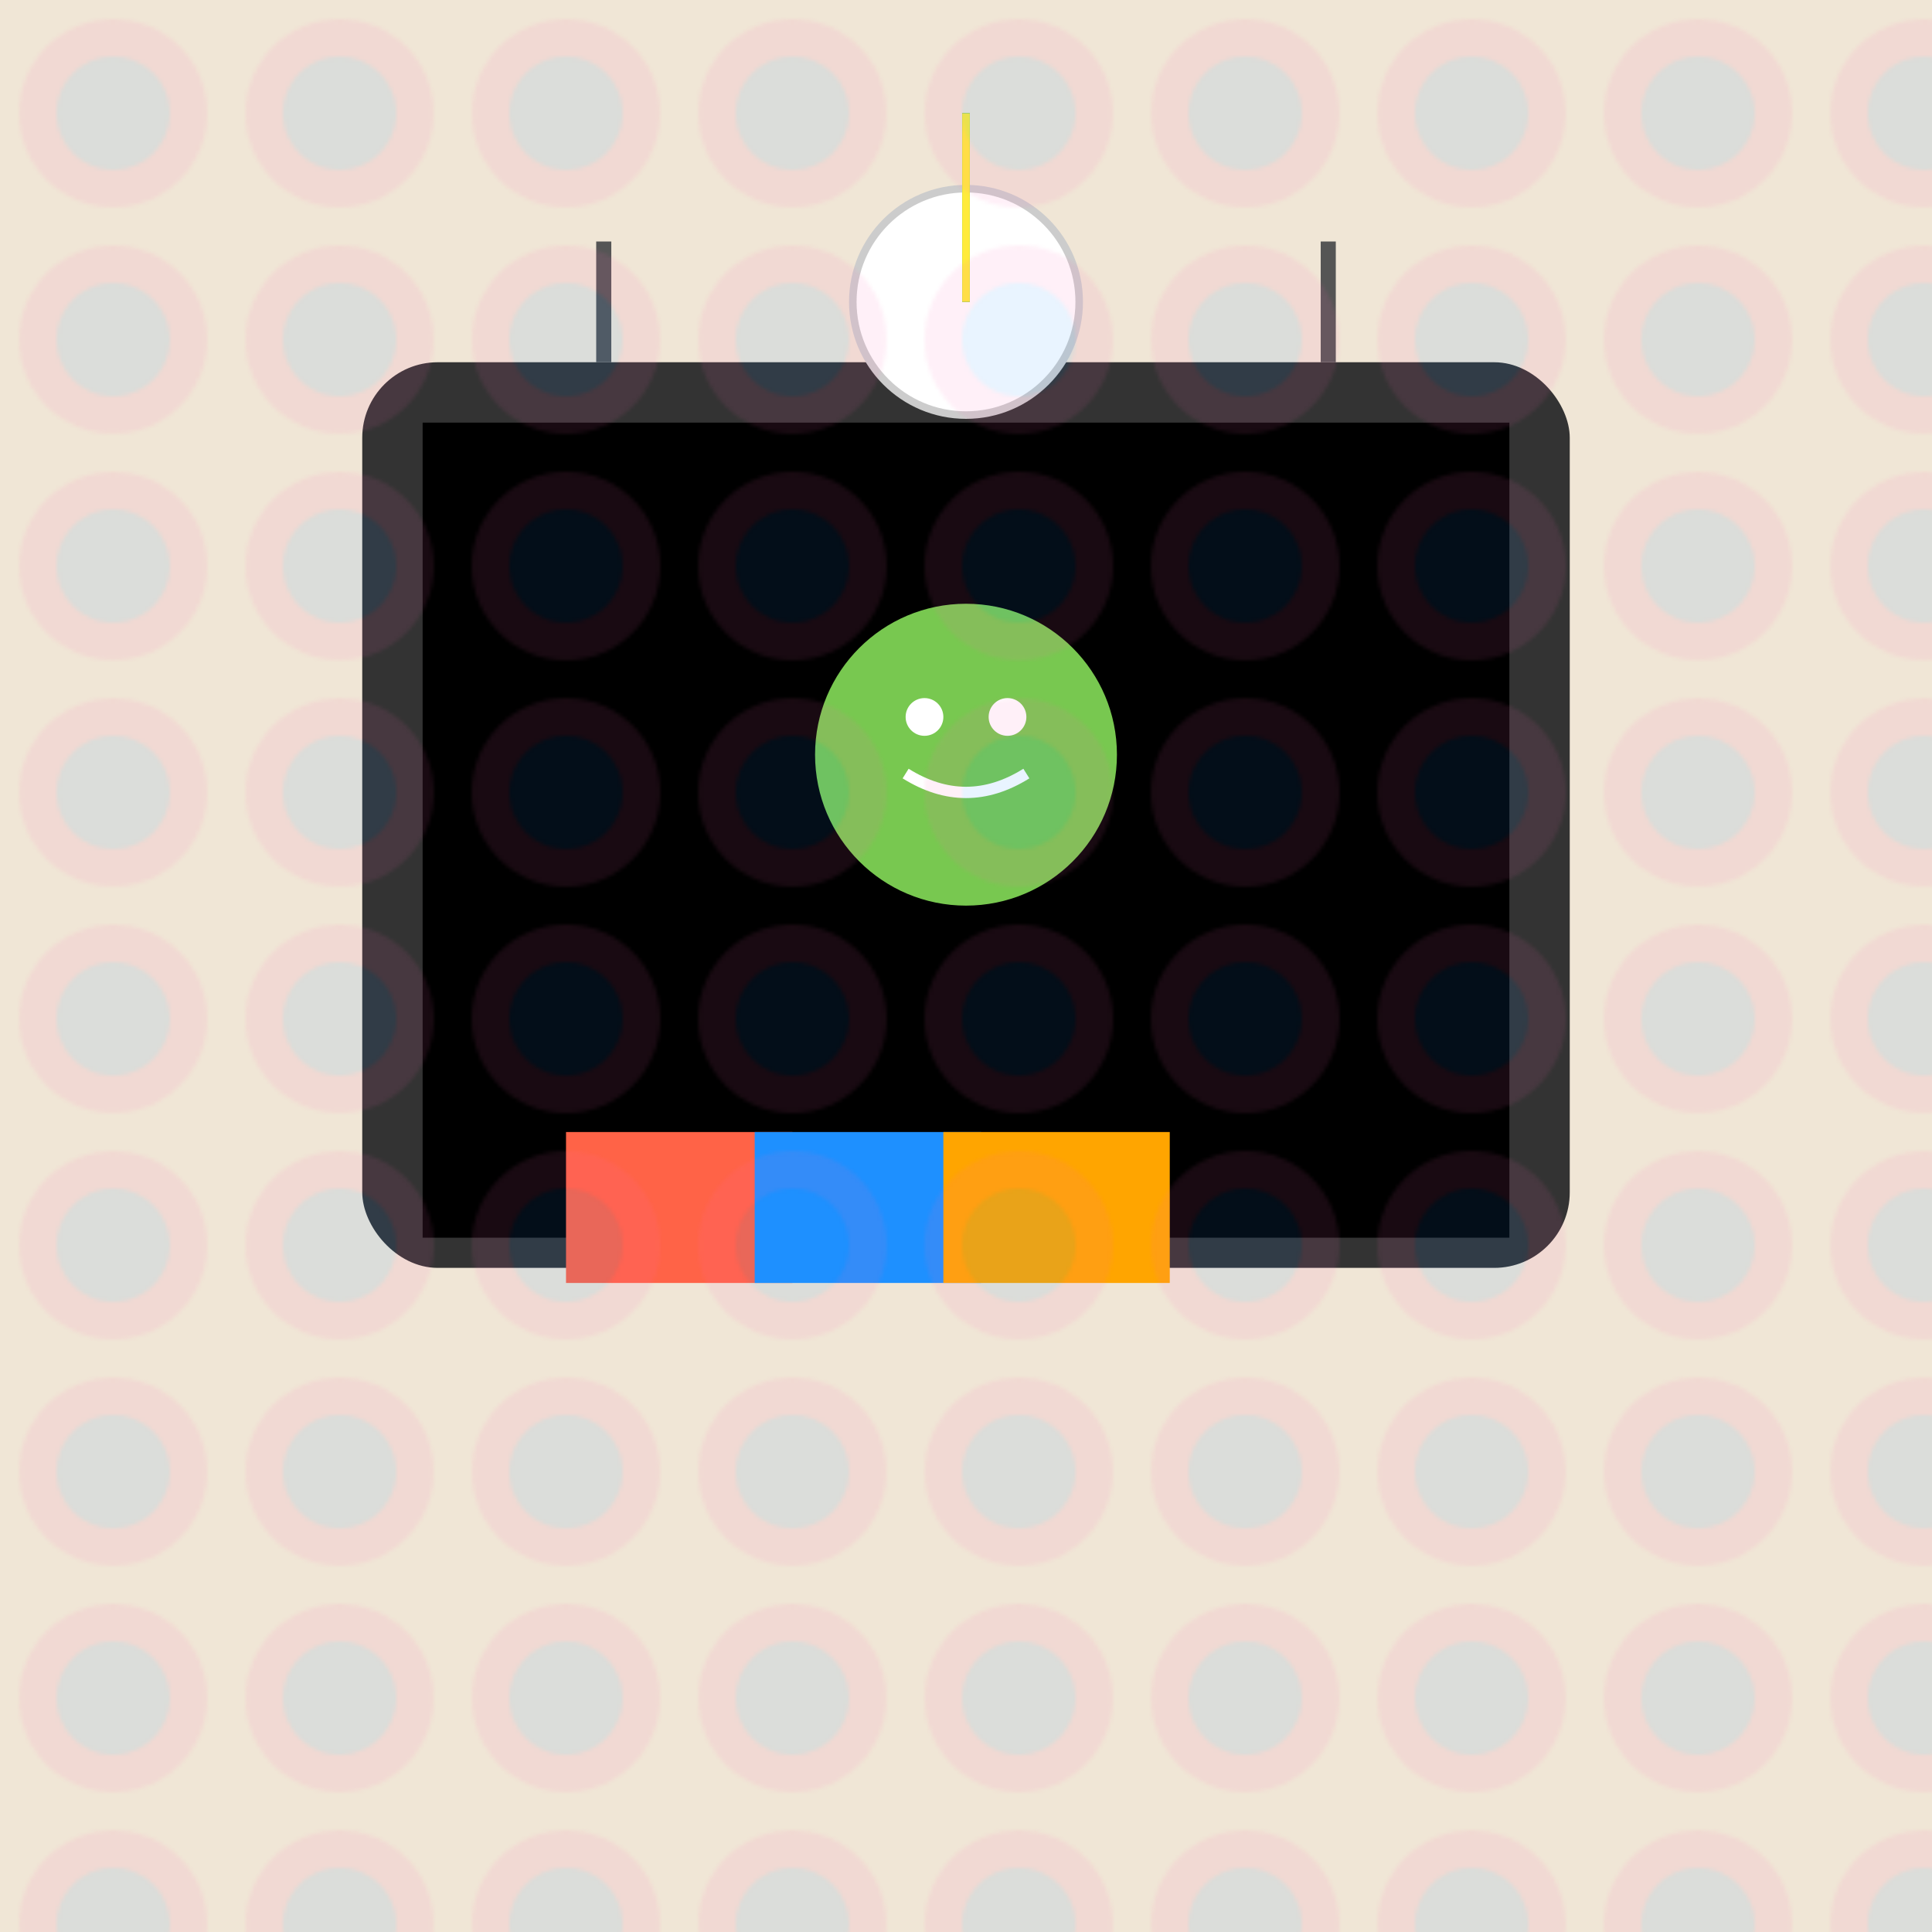 <!--

Generated by DrawGPT.
Free, open source, AI generated images in SVG, PNG, and HTML Canvas format.
https://drawgpt.ai

Created: 2025-01-04T01:00:51+00:00
-->
<svg viewBox="0 0 512 512" xmlns="http://www.w3.org/2000/svg">
  <title>Duolingo TV: 1970 Retro Language Fun</title>
  <desc>Groovy language lessons on a vintage TV! Can you dig it?</desc>
  
  <!-- Background -->
  <rect id="background" class="background" width="512" height="512" fill="#f0e6d6"/>
  
  <!-- Vintage TV -->
  <rect id="tv-body" class="tv-body" x="96" y="96" width="320" height="240" rx="20" ry="20" fill="#333"/>
  <rect id="tv-screen" class="tv-screen" x="112" y="112" width="288" height="216" fill="#000">
    <animate attributeName="fill" values="#000;#222;#000" dur="5s" repeatCount="indefinite" />
  </rect>
  
  <!-- TV Antennas -->
  <line id="antenna-left" class="antenna" x1="160" y1="96" x2="160" y2="64" stroke="#555" stroke-width="4">
    <animateTransform attributeName="transform" type="rotate" from="0 160 96" to="15 160 96" dur="2.5s" repeatCount="indefinite" />
  </line>
  <line id="antenna-right" class="antenna" x1="352" y1="96" x2="352" y2="64" stroke="#555" stroke-width="4">
    <animateTransform attributeName="transform" type="rotate" from="0 352 96" to="-15 352 96" dur="2.5s" repeatCount="indefinite" />
  </line>
  
  <!-- Duolingo Mascot (Original 70s Style) -->
  <circle id="mascot-head" class="mascot" cx="256" cy="200" r="40" fill="#78c850"/>
  <circle id="eye-left" class="eye" cx="245" cy="190" r="5" fill="#fff">
    <animate attributeName="cy" values="190;195;190" dur="1s" repeatCount="indefinite" />
  </circle>
  <circle id="eye-right" class="eye" cx="267" cy="190" r="5" fill="#fff">
    <animate attributeName="cy" values="190;195;190" dur="1s" repeatCount="indefinite" />
  </circle>
  <path id="smile" class="smile" d="M240,205 Q256,215 272,205" stroke="#fff" stroke-width="3" fill="none">
    <animate attributeName="d" values="M240,205 Q256,215 272,205; M240,210 Q256,200 272,210; M240,205 Q256,215 272,205" dur="5s" repeatCount="indefinite" />
  </path>
  
  <!-- Language Books -->
  <rect id="book1" class="book" x="150" y="300" width="60" height="40" fill="#ff6347">
    <animateTransform attributeName="transform" type="translate" values="0,0;0,-10;0,0" dur="2.5s" repeatCount="indefinite" />
  </rect>
  <rect id="book2" class="book" x="200" y="300" width="60" height="40" fill="#1e90ff">
    <animateTransform attributeName="transform" type="translate" values="0,0;0,-10;0,0" dur="2.5s" begin="1.25s" repeatCount="indefinite" />
  </rect>
  <rect id="book3" class="book" x="250" y="300" width="60" height="40" fill="#ffa500">
    <animateTransform attributeName="transform" type="translate" values="0,0;0,-10;0,0" dur="2.5s" begin="0.625s" repeatCount="indefinite" />
  </rect>
  
  <!-- Disco Ball -->
  <circle id="disco-ball" class="disco-ball" cx="256" cy="80" r="30" fill="#fff" stroke="#ccc" stroke-width="2">
    <animateTransform attributeName="transform" type="rotate" from="0 256 80" to="360 256 80" dur="5s" repeatCount="indefinite" />
  </circle>
  <line id="beam1" class="beam" x1="256" y1="80" x2="256" y2="30" stroke="#ff69b4" stroke-width="2">
    <animateTransform attributeName="transform" type="rotate" from="0 256 80" to="360 256 80" dur="5s" repeatCount="indefinite" />
  </line>
  <line id="beam2" class="beam" x1="256" y1="80" x2="256" y2="30" stroke="#1e90ff" stroke-width="2">
    <animateTransform attributeName="transform" type="rotate" from="90 256 80" to="450 256 80" dur="5s" repeatCount="indefinite" />
  </line>
  <line id="beam3" class="beam" x1="256" y1="80" x2="256" y2="30" stroke="#32cd32" stroke-width="2">
    <animateTransform attributeName="transform" type="rotate" from="180 256 80" to="540 256 80" dur="5s" repeatCount="indefinite" />
  </line>
  <line id="beam4" class="beam" x1="256" y1="80" x2="256" y2="30" stroke="#ffeb3b" stroke-width="2">
    <animateTransform attributeName="transform" type="rotate" from="270 256 80" to="630 256 80" dur="5s" repeatCount="indefinite" />
  </line>
  
  <!-- Decorative Patterns -->
  <pattern id="groovy-pattern" class="pattern" patternUnits="userSpaceOnUse" width="60" height="60">
    <circle cx="30" cy="30" r="25" fill="#ff69b4"/>
    <path d="M15,30 A15,15 0 1,1 45,30 A15,15 0 1,1 15,30" fill="#1e90ff"/>
  </pattern>
  <rect id="decorative-background" class="decorative-background" width="512" height="512" fill="url(#groovy-pattern)" opacity="0.1"/>
  
</svg>